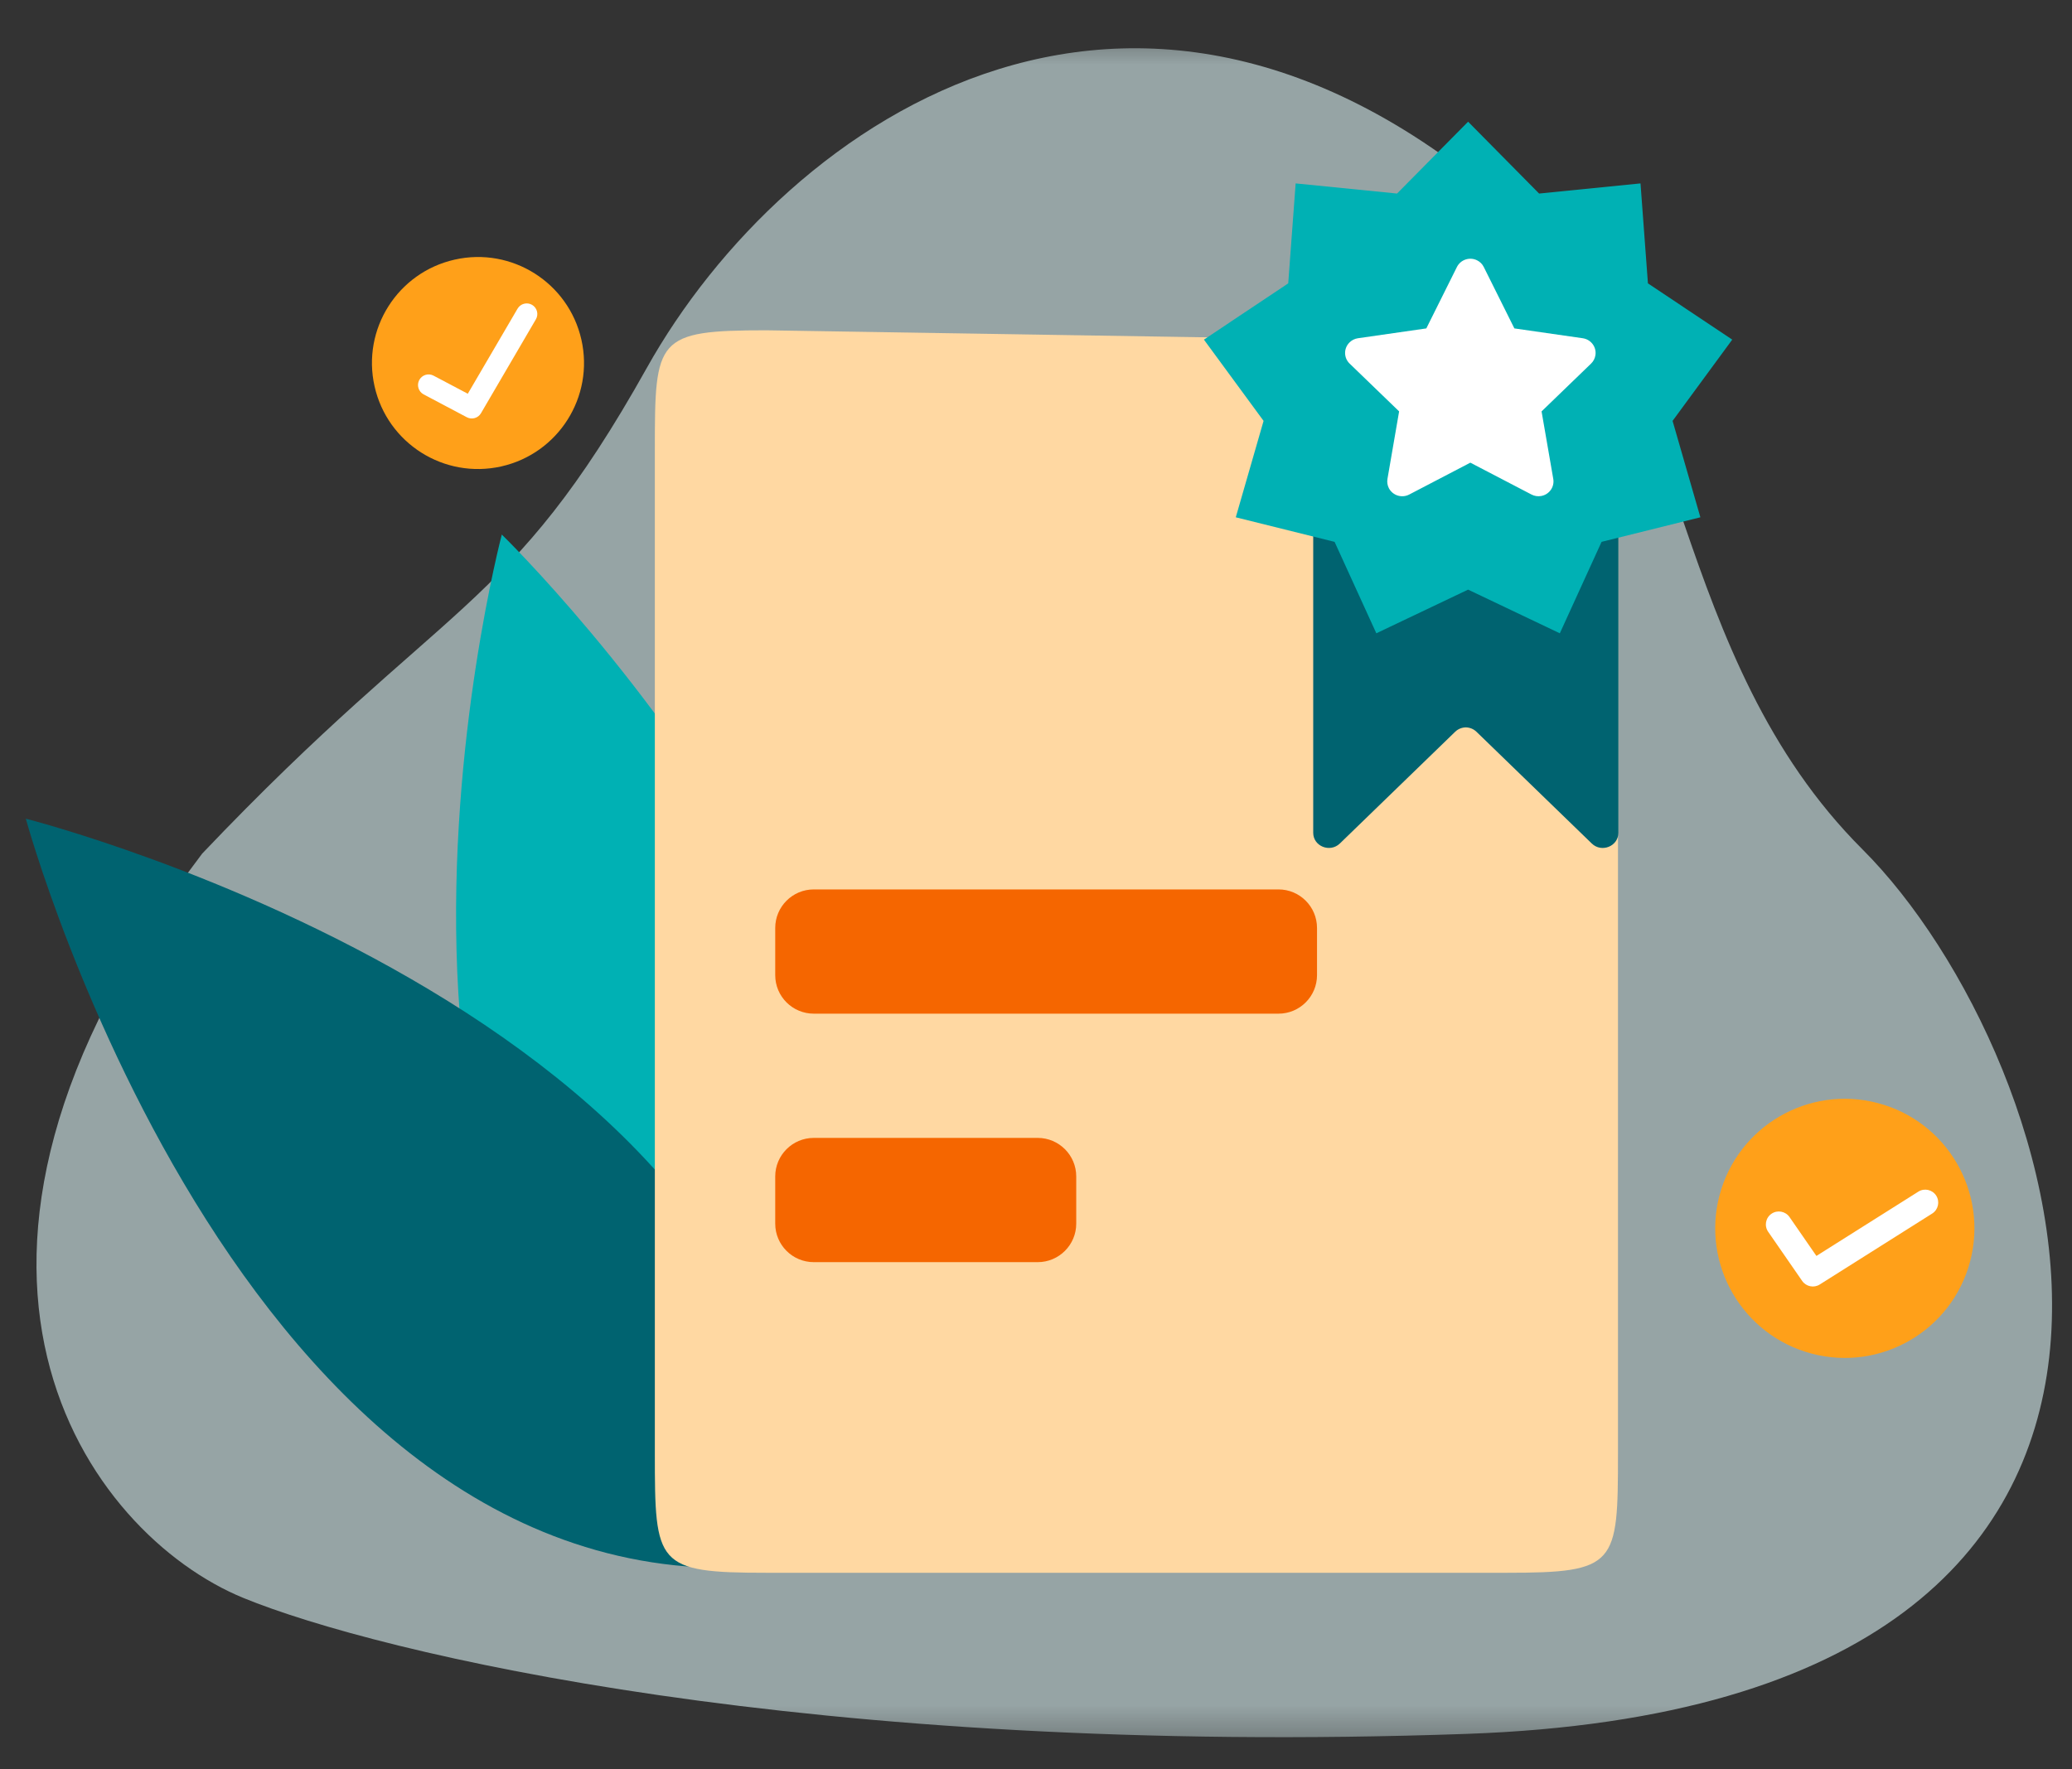 <svg width="48" height="41" viewBox="0 0 48 41" fill="none" xmlns="http://www.w3.org/2000/svg">
<rect x="0" y="0" width="48" height="41" fill="#333333" stroke="none"/>
<mask id="mask0_17513_2587" style="mask-type:alpha" maskUnits="userSpaceOnUse" x="0" y="0" width="48" height="41">
<rect y="0.592" width="48" height="40" fill="#D9D9D9"/>
</mask>
<g mask="url(#mask0_17513_2587)">
<path opacity="0.6" d="M43.15 19.686C38.691 15.233 39.058 8.708 35.675 5.474C26.61 -3.192 18.186 2.805 14.986 8.522C11.787 14.24 10.338 13.836 4.683 19.781C-2.581 29.354 2.053 35.559 5.638 37.028C8.746 38.302 18.766 40.715 33.981 40.178C53 39.508 47.881 24.41 43.15 19.686Z" fill="#D8F0F2"/>
<ellipse cx="42.737" cy="28.464" rx="3.002" ry="3.002" transform="rotate(14.722 42.737 28.464)" fill="#FFA019"/>
<path fill-rule="evenodd" clip-rule="evenodd" d="M44.441 27.613C44.581 27.525 44.766 27.567 44.855 27.707C44.943 27.847 44.901 28.033 44.761 28.121L42.156 29.765C42.02 29.851 41.841 29.814 41.749 29.682L40.962 28.544C40.867 28.407 40.901 28.22 41.038 28.126C41.174 28.032 41.361 28.066 41.456 28.202L42.079 29.103L44.441 27.613Z" fill="white"/>
<ellipse cx="11.073" cy="8.412" rx="2.456" ry="2.456" transform="rotate(-12.707 11.073 8.412)" fill="#FFA019"/>
<path fill-rule="evenodd" clip-rule="evenodd" d="M11.99 7.152C12.059 7.035 12.209 6.996 12.326 7.064C12.443 7.133 12.483 7.283 12.414 7.4L11.142 9.576C11.076 9.689 10.931 9.73 10.815 9.669L9.814 9.139C9.694 9.075 9.649 8.927 9.712 8.807C9.776 8.687 9.924 8.641 10.044 8.705L10.837 9.124L11.99 7.152Z" fill="white"/>
<path fill-rule="evenodd" clip-rule="evenodd" d="M11.625 12.387C11.625 12.387 6.59 31.448 18.471 36.212C25.613 25.982 11.625 12.387 11.625 12.387Z" fill="#00B1B4"/>
<path fill-rule="evenodd" clip-rule="evenodd" d="M0.598 18.971C0.598 18.971 5.79 38.016 18.472 36.212C19.532 23.771 0.598 18.971 0.598 18.971Z" fill="#006370"/>
<rect x="15.543" y="18.124" width="17.849" height="13.087" fill="#F56600"/>
<path d="M36.164 7.948C36.895 7.96 37.482 8.556 37.482 9.287V33.685C37.482 36.263 37.454 36.445 34.893 36.445H17.76C15.199 36.445 15.17 36.263 15.17 33.685V10.413C15.17 7.836 15.199 7.654 17.76 7.654L36.164 7.948ZM18.852 26.368C18.359 26.368 17.959 26.768 17.959 27.261V28.355C17.959 28.848 18.359 29.247 18.852 29.247H24.04C24.532 29.247 24.932 28.847 24.932 28.355V27.261C24.932 26.768 24.532 26.368 24.04 26.368H18.852ZM18.852 20.61C18.359 20.61 17.959 21.01 17.959 21.503V22.597C17.959 23.09 18.359 23.489 18.852 23.489H29.618C30.11 23.489 30.51 23.089 30.51 22.597V21.503C30.51 21.01 30.11 20.61 29.618 20.61H18.852Z" fill="#FFD8A2"/>
<path d="M37.09 10.017H30.823C30.602 10.017 30.422 10.191 30.422 10.406C30.422 11.172 30.422 13.969 30.422 14.678V18.87V19.298C30.422 19.61 30.811 19.766 31.039 19.546L33.71 16.957C33.778 16.891 33.867 16.857 33.957 16.855C34.047 16.857 34.136 16.891 34.204 16.957L36.875 19.546C37.102 19.767 37.491 19.61 37.491 19.298V14.678C37.492 13.978 37.491 11.156 37.491 10.406C37.491 10.191 37.312 10.017 37.09 10.017Z" fill="#006370"/>
<path fill-rule="evenodd" clip-rule="evenodd" d="M34.01 13.663L31.884 14.675L30.917 12.556L28.628 11.987L29.272 9.753L27.89 7.87L29.843 6.566L30.015 4.25L32.364 4.485L34.01 2.82L35.655 4.485L38.004 4.25L38.176 6.566L40.129 7.87L38.747 9.753L39.391 11.987L37.102 12.556L36.135 14.675L34.01 13.663Z" fill="#00B1B4"/>
<path fill-rule="evenodd" clip-rule="evenodd" d="M34.062 10.721L32.645 11.46C32.475 11.548 32.266 11.483 32.176 11.315C32.141 11.248 32.129 11.171 32.142 11.097L32.412 9.533L31.265 8.425C31.128 8.292 31.125 8.075 31.259 7.939C31.312 7.884 31.382 7.849 31.458 7.838L33.042 7.61L33.751 6.187C33.836 6.017 34.044 5.947 34.216 6.031C34.284 6.064 34.34 6.119 34.373 6.187L35.082 7.61L36.667 7.838C36.856 7.866 36.988 8.04 36.96 8.228C36.949 8.303 36.914 8.372 36.859 8.425L35.712 9.533L35.983 11.097C36.016 11.284 35.889 11.462 35.7 11.494C35.625 11.507 35.547 11.495 35.48 11.46L34.062 10.721Z" fill="white"/>
</g>
</svg>

